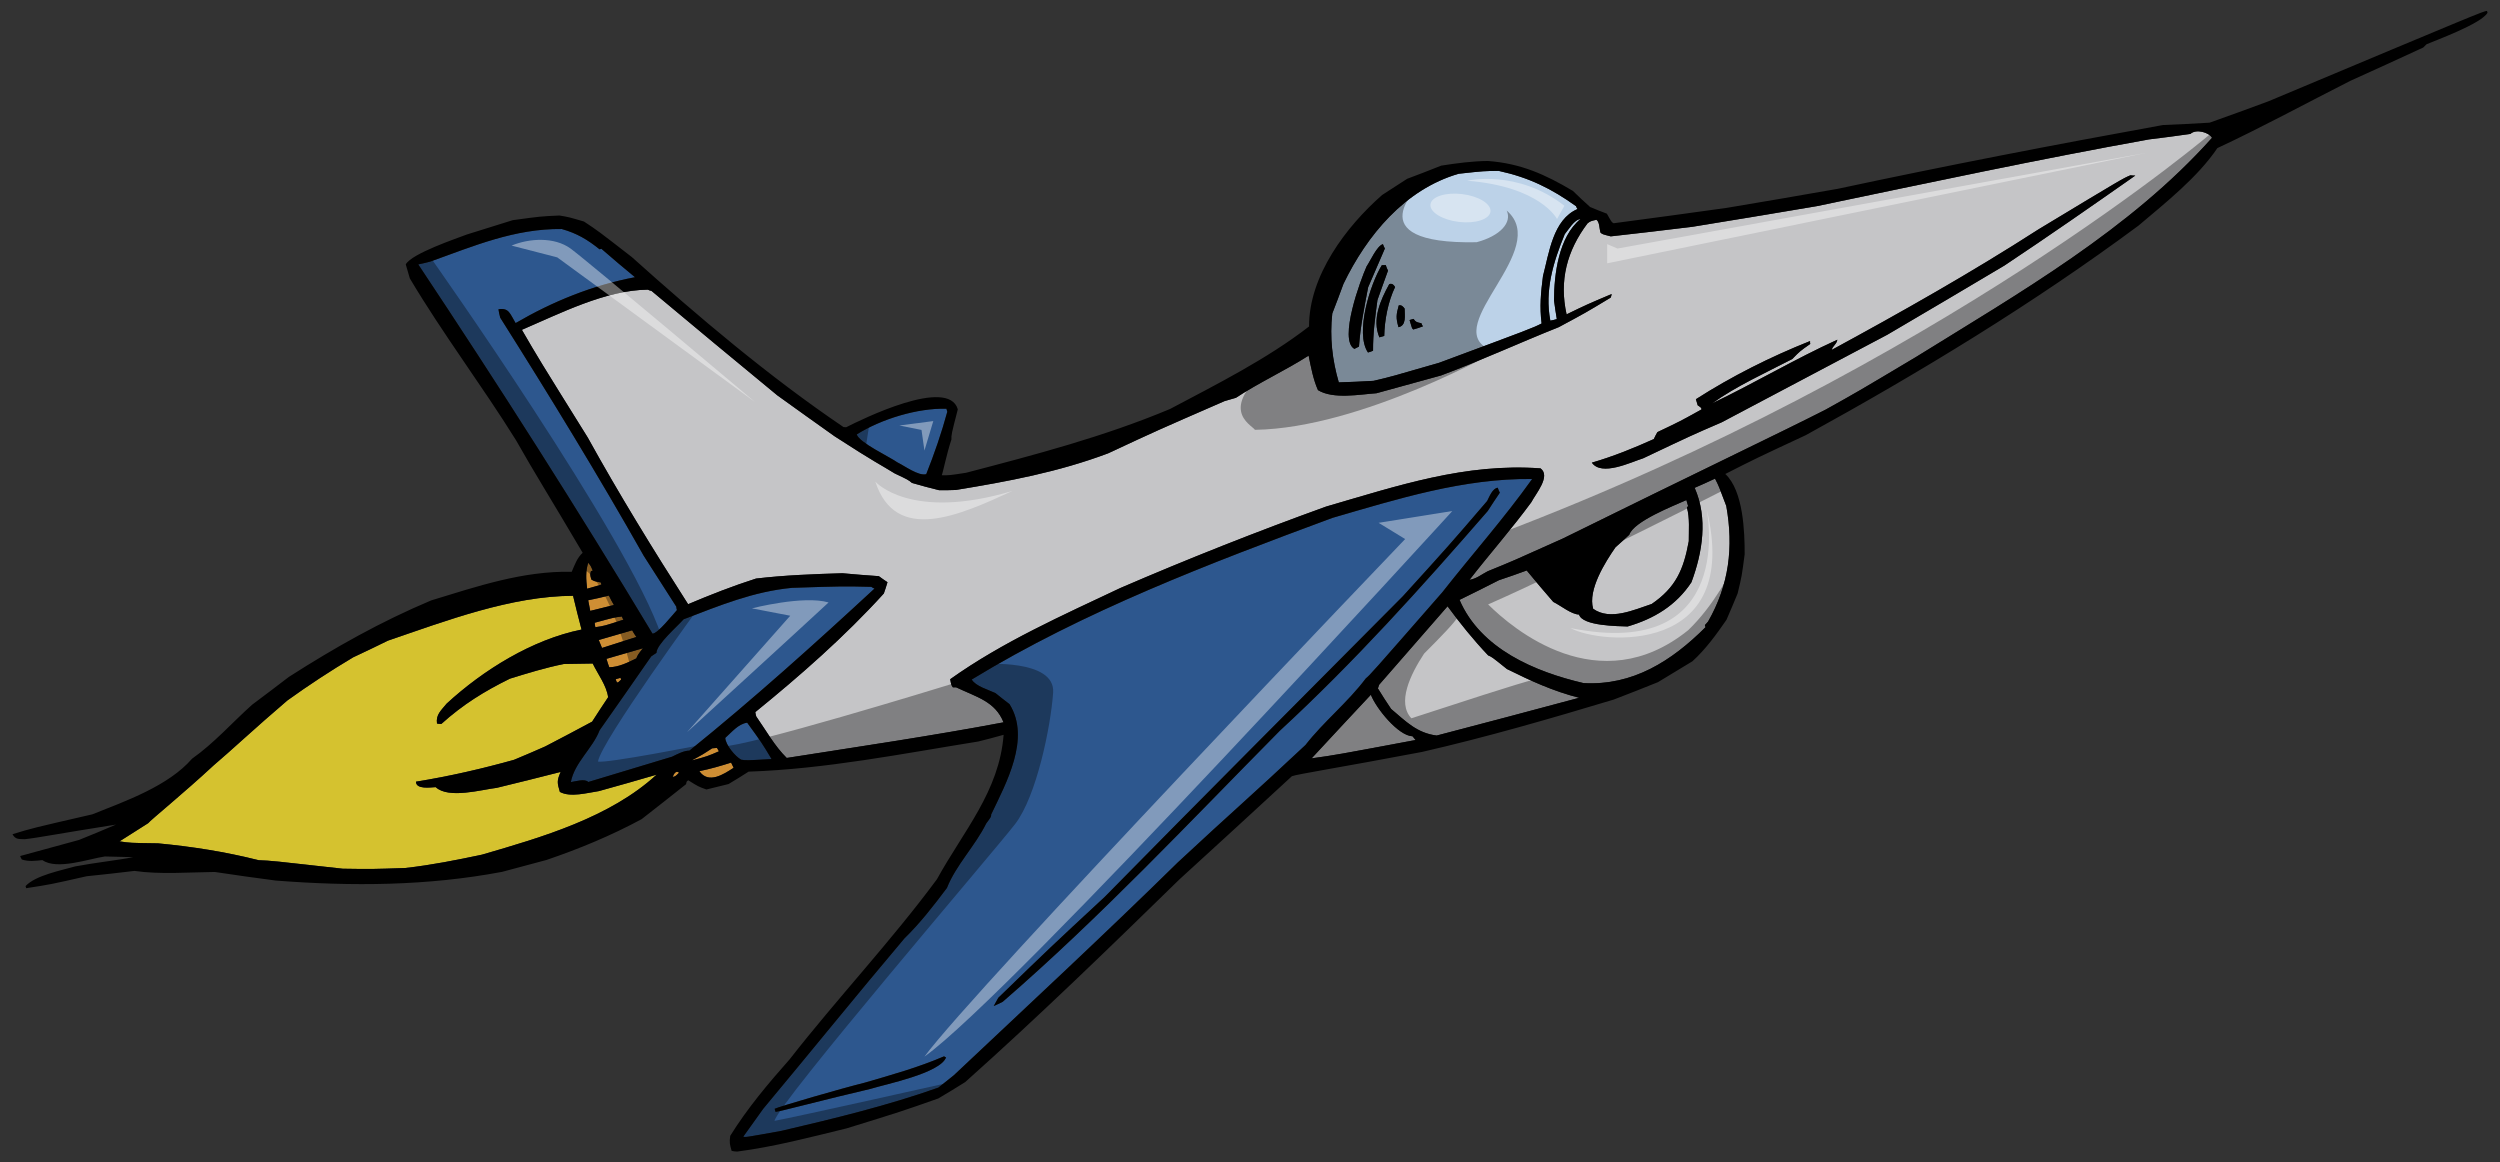 <?xml version="1.0" encoding="utf-8"?>
<!-- Generator: Adobe Illustrator 17.0.0, SVG Export Plug-In . SVG Version: 6.00 Build 0)  -->
<!DOCTYPE svg PUBLIC "-//W3C//DTD SVG 1.1//EN" "http://www.w3.org/Graphics/SVG/1.1/DTD/svg11.dtd">
<svg version="1.1" id="Layer_1" xmlns="http://www.w3.org/2000/svg" xmlns:xlink="http://www.w3.org/1999/xlink" x="0px" y="0px"
	 width="200px" height="93px" viewBox="0 0 200 93" style="enable-background:new 0 0 200 93;" xml:space="preserve">
<rect x="0" y="0" width="200" height="93" fill="#333333" stroke="none"/>
<path id="color5" style="fill:#BCD2E8;" d="M125.18,18.731c0.293-0.348,0.765-1.171,1.257-1.206
	c-1.747,1.428-2.113,4.431-2.115,6.513c0.07,0.505,0.137,1.013,0.223,1.488c-0.171,0.049-0.341,0.1-0.518,0.124
	C123.561,23.232,124.268,20.947,125.18,18.731z M109.885,30.469c-0.93,0.058-1.869,0.094-2.782,0.123
	c-0.522-1.798-0.731-3.606-0.52-5.512c0.304-0.773,0.6-1.571,0.893-2.367c1.875-3.89,4.915-7.563,9.215-8.812
	c2.043-0.224,2.043-0.224,3.227-0.225c2.39,0.518,4.204,1.414,6.166,2.819c0.028,0.098,0.073,0.163,0.12,0.228
	c-1.971,0.835-2.285,3.56-2.765,5.359c-0.171,1.314-0.28,2.479-0.109,3.796c-0.759,0.38-0.759,0.38-8.201,3.145
	C111.315,30.131,111.315,30.131,109.885,30.469z M109.845,28.057c-0.01-1.393,0.168-2.683,0.351-4.053
	c0.276-0.766,0.548-1.555,0.843-2.352c-0.066-0.139-0.131-0.277-0.181-0.446c-0.104,0.003-0.209,0.008-0.312,0.011
	c-0.917,1.476-2.168,5.423-1.108,6.983C109.561,28.165,109.706,28.124,109.845,28.057z M110.739,26.875
	c0.027-1.272,0.308-2.749,0.866-3.912c-0.106-0.181-0.221-0.305-0.464-0.235c-0.708,1.285-1.392,2.828-0.791,4.259
	C110.472,26.953,110.593,26.917,110.739,26.875z M112.37,24.689c-0.092-0.131-0.251-0.323-0.471-0.256
	c-0.205,0.743-0.238,0.99-0.019,1.742C112.524,26.041,112.372,25.243,112.37,24.689z M113.708,25.856
	c-0.334-0.061-0.446-0.081-0.626-0.345c-0.122,0.034-0.219,0.064-0.316,0.092c0.196,0.68,0.196,0.68,0.298,0.755
	c0.243-0.07,0.51-0.148,0.771-0.251C113.788,26.042,113.737,25.952,113.708,25.856z M108.352,27.911
	c0.115-0.06,0.229-0.12,0.367-0.187c0.112-1.612,0.429-3.153,0.732-4.742c0.44-1.024,0.88-2.045,1.338-3.101
	c-0.06-0.114-0.12-0.227-0.154-0.35c-0.486,0.141-1.006,1.345-1.302,1.774C108.849,22.366,107.067,27.204,108.352,27.911z"/>
<path id="color4" style="fill:#C5C5C7;" d="M132.134,48.319c-1.394,0.458-3.319,1.358-4.682,0.383
	c-0.445-1.53,0.988-3.763,1.784-4.917c0.359-0.314,0.733-0.659,1.106-1.006c0.346-1.074,3.59-2.333,4.568-2.775
	c0.049,0.17,0.097,0.34,0.14,0.486c-0.039,0.039-0.082,0.076-0.1,0.108c0.241,0.825,0.144,1.855,0.151,2.695
	C134.683,45.579,134.067,46.994,132.134,48.319z M176.961,11.023c-6.582,7.361-15.392,12.395-23.696,17.545
	c-4.647,2.772-4.647,2.772-7.21,4.2c-3.21,1.644-10.681,5.209-21.05,10.325c-3.959,1.781-3.959,1.781-5.985,2.606
	c-0.483,0.246-0.905,0.606-1.46,0.688c1.61-2.074,3.394-4.094,4.941-6.202c0.374-0.714,1.579-2.092,0.74-2.716
	c-6.026-0.437-11.421,1.391-17.154,3.057c-5.556,2.006-11.059,4.184-16.466,6.518c-4.608,2.18-9.439,4.321-13.606,7.294
	c0.079,0.452,0.079,0.452,0.214,0.649c0.08,0.004,0.16,0.006,0.265,0.002c1.65,0.786,3.117,1.123,3.789,2.798
	c-5.742,1.087-11.579,1.939-17.346,2.849c-0.955-0.933-1.673-2.227-2.438-3.321c-0.029-0.097-0.063-0.218-0.075-0.347
	c3.581-2.909,7.171-6.058,10.283-9.49c0.1-0.292,0.2-0.584,0.292-0.901c-0.227-0.145-0.46-0.315-0.693-0.484
	c-0.967-0.062-1.94-0.147-2.913-0.234c-2.324,0.069-4.617,0.156-6.909,0.425c-1.832,0.584-3.653,1.297-5.435,2.052
	c-2.791-4.352-5.537-8.822-8.033-13.339c-3.946-6.335-3.946-6.335-5.266-8.611c3.046-1.304,6.689-3.179,10.076-3.214
	c0.094,0.051,0.181,0.079,0.292,0.099c3.339,2.797,6.704,5.587,10.062,8.353c1.533,1.108,3.059,2.192,4.585,3.277
	c3.31,2.146,3.689,2.274,4.814,2.975c1.069,0.506,1.069,0.506,1.379,0.759c0.72,0.211,1.433,0.401,2.171,0.582
	c0.448,0.001,0.897,0.003,1.338-0.019c4.173-0.685,8.196-1.431,12.185-2.932c3.873-1.808,3.873-1.808,9.321-4.181
	c0.291-0.085,0.584-0.169,0.899-0.26c1.859-1.225,3.926-2.168,5.817-3.374c0.194,0.943,0.365,1.896,0.748,2.759
	c1.218,0.753,3.363,0.34,4.681,0.249c1.706-0.469,3.439-0.946,5.169-1.423c3.186-1.188,6.251-2.603,9.414-3.864
	c2.142-1.149,2.142-1.149,4.159-2.366c0.029-0.087,0.054-0.173,0.075-0.286c-1.992,0.844-1.992,0.844-3.609,1.628
	c-0.599-2.697,0.023-5.089,1.678-7.282c0.238-0.176,0.238-0.176,0.707-0.284c0.251,0.139,0.243,0.746,0.321,1.014
	c0.147,0.141,0.147,0.141,0.828,0.313c2.17-0.236,4.358-0.503,6.546-0.768c3.319-0.543,6.638-1.086,9.951-1.652
	c8.79-1.839,17.693-3.74,26.554-5.336c1.092-0.135,2.211-0.274,3.321-0.439C175.692,10.283,176.73,10.589,176.961,11.023z
	 M170.83,14.041c-0.129,0.01-0.266-0.002-0.399-0.017c-0.612,0.257-0.612,0.257-7.336,4.314c-5.369,3.457-10.937,6.6-16.558,9.653
	c0.07-0.31,0.396-0.458,0.45-0.815c-3.375,1.534-6.654,3.486-10.008,5.09c1.895-1.367,4.319-2.464,6.401-3.543
	c0.608-0.625,0.608-0.625,1.439-1.209c-0.021-0.072-0.019-0.153-0.014-0.231c-3.165,1.26-6.268,2.818-9.133,4.653
	c0.05,0.168,0.098,0.34,0.142,0.486c0.296,0.204,0.296,0.204,0.307,0.331c-1.678,0.934-1.678,0.934-3.528,1.814
	c-0.105,0.188-0.208,0.377-0.288,0.557c-1.63,0.736-3.255,1.393-4.957,1.887c0.773,1.118,3.124-0.038,4.114-0.351
	c3.864-1.835,3.864-1.835,6.275-2.877c4.407-2.333,8.812-4.666,13.244-7.004c3.129-1.831,6.253-3.686,9.375-5.539
	C163.866,18.907,167.373,16.467,170.83,14.041z M135.572,39.024c1.074,2.429,0.63,5.163-0.257,7.554
	c-1.225,1.858-2.997,2.925-5.108,3.539c-0.719-0.028-3.617-0.029-3.886-0.955c-0.61-0.007-1.477-0.729-2.058-1.008
	c-0.712-0.82-1.432-1.666-2.127-2.517c-0.74,0.267-1.477,0.535-2.223,0.778c-1.053,0.544-2.115,1.063-3.151,1.573
	c1.696,3.933,6.041,5.753,9.913,6.657c3.937,0.225,7.049-1.757,9.765-4.469c-0.013-0.049-0.029-0.097-0.049-0.17
	c0.083-0.076,0.157-0.176,0.258-0.287c1.677-2.934,2.042-5.938,1.452-9.244c-0.596-1.591-0.596-1.591-0.901-2.188
	C136.647,38.555,136.111,38.789,135.572,39.024z M120.556,53.524c-1.203-0.967-1.203-0.967-1.502-1.091
	c-1.176-1.239-2.245-2.562-3.248-3.929c-1.834,2.112-3.654,4.195-5.472,6.275c-0.045,0.12-0.073,0.207-0.101,0.294
	c0.345,0.557,0.692,1.115,1.057,1.642c1.186,1.001,2.062,1.93,3.647,2.129c3.794-0.996,7.589-1.992,11.398-3.02
	C124.256,55.293,122.463,54.472,120.556,53.524z M109.669,55.579c-1.588,1.697-3.175,3.396-4.739,5.088
	c1.924-0.269,1.924-0.269,8.319-1.468c-0.077-0.082-0.16-0.189-0.245-0.297C111.861,58.866,110.089,56.667,109.669,55.579z"/>
<path id="color3" style="fill:#2D578E;" d="M115.377,47.389c2.385-3.037,4.945-5.914,7.191-9.067
	c-5.472-0.072-10.78,1.601-15.979,3.11c-9.82,3.641-19.856,7.449-28.854,12.932c0.316,0.541,1.345,0.821,1.896,1.083
	c0.38,0.311,0.753,0.599,1.126,0.884c1.718,2.743-0.272,6.321-1.467,8.829c0.001,0.184,0.001,0.184-0.397,0.721
	c-0.879,1.784-2.428,3.339-3.14,5.153c-1.064,1.415-2.135,2.806-3.409,4.046c-3.803,4.5-7.521,9.109-11.293,13.628
	c-0.543,0.763-1.068,1.495-1.593,2.227c0.174,0.055,0.174,0.055,3.052-0.464c4.217-0.987,8.476-2.014,12.558-3.462
	c0.406-0.328,0.81-0.657,1.24-0.991c5.977-5.633,12.056-11.27,17.917-17.028c4.396-4.093,5.736-5.194,10.208-9.389
	c1.458-1.871,3.383-3.405,4.826-5.326C109.643,53.952,109.643,53.952,115.377,47.389z M69.647,87.107
	c-3.675,0.856-7.316,1.833-7.603,1.84c-0.022-0.073-0.043-0.148-0.072-0.244c0.418-0.199,5.299-1.616,7.191-2.086
	c2.161-0.628,4.306-1.225,6.367-2.113c0.039,0.041,0.101,0.076,0.156,0.086C75.212,85.861,70.856,86.731,69.647,87.107z
	 M102.391,58.455c-7.269,7.35-14.345,14.909-22.175,21.688c-0.254,0.125-0.482,0.243-0.719,0.34c0.121-0.22,0.242-0.438,0.363-0.658
	c4.152-4.024,4.152-4.024,8.529-8.086c7.888-8.032,15.911-16.049,23.838-24.039c3.732-4.111,3.732-4.111,6.743-7.62
	c0.154-0.281,0.415-1.016,0.85-1.063c0.041,0.146,0.109,0.284,0.167,0.398c-0.33,0.491-0.661,0.983-0.969,1.468
	C113.728,46.972,108.313,52.995,102.391,58.455z M71.798,36.994c-0.63-0.448-3.067-1.585-3.258-2.241
	c1.961-1.228,4.837-2.116,7.173-2.056c0.028,0.099,0.049,0.17,0.07,0.244c-0.458,1.686-1.045,3.385-1.685,4.992
	C73.492,38.109,72.317,37.239,71.798,36.994z M55.156,60.051c-0.448-0.003-0.973,0.281-1.387,0.484
	c-2.252,0.679-4.479,1.353-6.708,2.025c-0.27-0.292-1.039-0.04-1.393,0.008c0.285-1.557,1.746-2.692,2.3-4.144
	c1.382-1.954,2.755-3.935,4.13-5.913c0.131-0.091,0.263-0.182,0.418-0.28c0.01-0.688,1.676-2.12,2.17-2.685
	c2.893-1.104,5.57-2.223,8.672-2.518c4.096-0.134,4.096-0.134,6.351-0.079c0.07,0.057,0.164,0.111,0.251,0.138
	C65.144,51.542,60.257,55.937,55.156,60.051z M52.202,50.69c-6.005-9.978-12.293-19.846-18.74-29.538
	c0.322-0.067,0.646-0.135,0.986-0.233c3.459-1.241,6.739-2.641,10.492-2.597c1.204,0.335,2.065,0.849,3.027,1.623
	c0.049-0.014,0.097-0.029,0.146-0.042c0.882,0.77,1.789,1.535,2.688,2.274c-3.396,0.643-6.576,1.935-9.55,3.668
	c-0.451-0.737-0.52-1.244-1.374-1.103c0.039,0.226,0.078,0.452,0.142,0.671c3.949,6.254,7.854,12.628,11.483,19.053
	c0.868,1.356,1.734,2.71,2.601,4.064c0.004,0.105,0.032,0.201,0.054,0.275C53.855,49.129,52.626,50.7,52.202,50.69z M59.774,57.815
	c1.185,1.632,1.185,1.632,1.951,2.91c-2.022,0.114-2.022,0.114-2.435,0.05c-0.47-0.259-1.236-1.171-1.269-1.74
	C58.545,58.568,59.067,57.914,59.774,57.815z"/>
<path id="color2" style="opacity:0.8;fill:#FDE62F;" d="M47.905,63.289c1.538-0.42,3.067-0.865,4.621-1.316
	c-3.721,3.425-9.186,5.01-13.971,6.4c-2.034,0.432-4.052,0.833-6.118,1.065c-2.685,0.094-2.685,0.094-5.012,0.059
	c-5.691-0.64-5.691-0.64-6.73-0.681c-2.672-0.673-5.32-1.09-8.056-1.349c-2.249-0.032-2.249-0.032-3.075-0.16
	c0.756-0.483,1.511-0.965,2.291-1.454c0.17-0.234,2.856-2.411,5.241-4.629c1.291-1.086,3.36-3.029,5.894-5.188
	c1.722-1.237,3.447-2.369,5.266-3.452c0.93-0.428,1.852-0.88,2.775-1.331c4.624-1.581,9.865-3.577,14.813-3.589
	c0.213,0.912,0.448,1.818,0.678,2.699c-3.954,0.806-7.859,3.231-10.79,5.925c-0.447,0.55-0.875,0.885-0.774,1.595
	c0.111,0.022,0.223,0.041,0.35,0.031c1.734-1.558,3.407-2.596,5.482-3.62c1.426-0.44,2.851-0.881,4.319-1.175
	c0.762-0.01,1.523-0.021,2.307-0.038c0.399,0.832,1.123,1.782,1.232,2.699c-0.442,0.654-0.86,1.303-1.278,1.951
	c-1.252,0.68-2.509,1.334-3.767,1.99c-0.84,0.376-1.662,0.719-2.483,1.064c-2.607,0.729-5.176,1.317-7.842,1.749
	c-0.001,0.632,1.135,0.46,1.575,0.437c1.043,0.961,3.666,0.199,4.889,0.056c1.696-0.415,3.395-0.828,5.109-1.273
	c-0.315,0.724-0.274,0.869-0.063,1.599C45.635,63.816,46.996,63.421,47.905,63.289z"/>
<path id="color1" style="fill:#CE8E34;" d="M58.489,61.007c0.067,0.14,0.133,0.277,0.201,0.417
	c-0.797,0.522-2.014,1.322-2.741,0.269C56.819,61.517,57.645,61.278,58.489,61.007z M57.358,59.833
	c-0.128,0.011-0.256,0.022-0.385,0.032c-1.168,0.787-1.516,0.861-1.591,0.962c1.198-0.321,1.198-0.321,2.134-0.725
	C57.462,60.014,57.41,59.923,57.358,59.833z M53.817,62.151c0.201-0.032,0.201-0.032,0.509-0.331
	C54.071,61.577,53.871,61.977,53.817,62.151z M50.906,52.671c0.125-0.298,0.125-0.298,0.529-0.811
	c-0.972,0.282-1.943,0.564-2.915,0.846c0.071,0.243,0.134,0.461,0.222,0.673C49.503,53.369,50.237,52.998,50.906,52.671z
	 M50.571,50.425c-0.899,0.262-1.798,0.521-2.672,0.776c0.087,0.211,0.176,0.423,0.263,0.635c0.916-0.292,1.832-0.584,2.748-0.877
	C50.781,50.786,50.675,50.605,50.571,50.425z M49.75,49.321c-0.611,0.071-0.611,0.071-2.173,0.498
	c0.012,0.131,0.023,0.258,0.051,0.356c0.709-0.1,0.709-0.1,2.249-0.601C49.83,49.508,49.778,49.418,49.75,49.321z M48.71,47.646
	c-0.566,0.138-1.106,0.27-1.655,0.376c0.061,0.299,0.114,0.573,0.166,0.848c0.615-0.152,1.253-0.312,1.892-0.47
	C48.962,48.152,48.837,47.901,48.71,47.646z M48.063,46.597c-0.5-0.09-0.5-0.09-0.751-0.229c-0.113-0.388-0.113-0.388-0.038-0.673
	c0.048-0.015,0.097-0.029,0.146-0.042c-0.169-0.4-0.169-0.4-0.367-0.631c-0.212,0.721-0.172,1.314-0.082,2.078
	c0.365-0.106,0.753-0.218,1.142-0.331C48.099,46.718,48.085,46.669,48.063,46.597z M49.36,54.596
	c0.104-0.004,0.104-0.004,0.328-0.228c-0.014-0.047-0.027-0.097-0.043-0.146c-0.146,0.043-0.267,0.077-0.388,0.114
	C49.287,54.434,49.314,54.53,49.36,54.596z"/>
<path id="outline" d="M181.459,8.11c-1.566,0.586-3.14,1.149-4.691,1.704c-1.244,0.072-2.489,0.142-3.738,0.189
	c-8.683,1.572-17.387,3.257-26.016,5.103c-2.958,0.517-5.917,1.033-8.882,1.524c-3.009,0.427-6.027,0.828-9.045,1.23
	c-0.156-0.086-0.156-0.086-0.537-0.766c-0.442-0.161-0.892-0.347-1.34-0.533c-0.463-0.419-0.928-0.836-1.375-1.286
	c-2.228-1.328-4.195-2.205-6.805-2.397c-1.209,0.008-2.529,0.181-3.737,0.373c-0.921,0.372-1.822,0.714-2.724,1.054
	c-0.666,0.43-1.33,0.861-1.995,1.29c-2.878,2.521-5.866,6.471-5.849,10.521c-3.376,2.613-7.377,4.617-11.12,6.601
	c-5.284,2.217-10.791,3.659-16.324,5.105c-1.336,0.206-1.336,0.206-1.943,0.196c0.075-0.102,0.394-1.722,0.776-2.859
	c-0.009-0.393-0.009-0.393,0.511-2.414c-0.761-2.623-7.716,0.818-8.933,1.435c-0.08-0.004-0.161-0.006-0.215-0.018
	c-5.934-4.018-11.589-8.804-16.933-13.599c-2.719-2.109-2.719-2.109-3.827-2.841c-1.214-0.357-1.214-0.357-1.961-0.482
	c-1.508,0.069-1.508,0.069-3.737,0.373c-1.232,0.384-2.464,0.768-3.67,1.146c-0.782,0.304-4.406,1.515-4.889,2.392
	c0.112,0.389,0.218,0.753,0.325,1.118c2.628,4.425,5.787,8.592,8.505,12.964c1.467,2.603,2.726,4.581,5.323,8.99
	c-0.44,0.39-0.639,0.974-0.876,1.519c-3.896-0.082-7.563,1.168-11.241,2.289c-4.036,1.698-7.704,3.763-11.391,6.124
	c-0.991,0.762-1.963,1.492-2.937,2.222c-1.61,1.442-3.034,3.068-4.804,4.319c-1.895,2.183-5.311,3.387-7.978,4.45
	C2.571,66.255,2.571,66.255,1,66.737c0.23,0.433,0.506,0.38,0.984,0.399c0.972-0.098,2.714-0.447,7.299-1.17
	c-0.985,0.417-1.97,0.836-2.961,1.229c-1.586,0.434-3.148,0.86-4.71,1.287c0.028,0.099,0.082,0.188,0.134,0.278
	c0.554,0.182,1.084,0.106,1.647,0.049c1.16,0.822,3.735-0.11,4.998-0.292c0.744,0.022,1.488,0.043,2.255,0.056
	c-1.017,0.216-3.058,0.44-4.633,0.739c-1.093,0.318-3.166,0.709-3.968,1.573c0.022,0.072,0.036,0.121,0.05,0.17
	c1.941-0.299,1.941-0.299,4.833-0.955c1.278-0.135,2.556-0.268,3.828-0.427c2.061,0.297,4.35,0.107,6.425,0.084
	c1.623,0.24,3.247,0.481,4.888,0.688c6.088,0.47,12.11,0.435,18.102-0.698c1.173-0.314,2.345-0.629,3.544-0.949
	c2.637-0.897,5.175-1.951,7.612-3.264c1.18-0.924,2.362-1.845,3.559-2.799c0.042-0.223,0.042-0.223,0.174-0.313
	c0.804,0.503,0.804,0.503,1.452,0.737c0.59-0.145,1.18-0.289,1.77-0.435c0.541-0.315,1.074-0.653,1.607-0.993
	c6.156-0.207,12.304-1.437,18.37-2.41c0.662-0.167,1.35-0.339,2.03-0.536c-0.346,4.525-3.216,7.701-5.336,11.557
	c-3.669,4.964-7.978,9.532-11.78,14.402c-1.726,1.949-3.372,3.901-4.755,6.122c-0.077,0.548-0.035,0.694,0.113,1.204
	c0.143,0.036,0.278,0.049,0.44,0.057c2.945-0.381,5.855-1.148,8.757-1.857c4.375-1.35,4.375-1.35,7.338-2.394
	c0.721-0.42,1.435-0.864,2.148-1.308c5.857-5.229,11.549-10.755,17.151-16.226c2.997-2.739,5.995-5.479,8.985-8.244
	c0.351-0.154,4.104-0.742,10.419-1.944c5.16-1.182,10.262-2.662,15.325-4.186c1.188-0.45,2.366-0.923,3.546-1.396
	c0.918-0.557,1.836-1.112,2.754-1.669c1.061-0.965,1.908-2.134,2.724-3.318c0.298-0.694,0.599-1.385,0.89-2.101
	c0.335-1.388,0.335-1.388,0.564-3.14c0.006-1.793-0.105-5.08-1.548-6.425c2.41-1.226,2.41-1.226,6.445-3.108
	c9.155-5.03,18.2-10.524,26.609-16.76c2.178-1.842,4.747-3.879,6.312-6.203c3.595-1.676,7.096-3.587,10.632-5.378
	c1.931-0.877,3.888-1.761,5.837-2.667c0.083-0.078,0.166-0.155,0.266-0.262c0.724-0.315,4.395-1.645,4.877-2.522
	c-0.013-0.048-0.027-0.098-0.042-0.146C198.6,0.921,198.6,0.921,181.459,8.11z M106.582,25.079c0.304-0.773,0.6-1.571,0.893-2.367
	c1.875-3.89,4.915-7.563,9.215-8.812c2.043-0.224,2.043-0.224,3.227-0.225c2.39,0.518,4.204,1.414,6.166,2.819
	c0.028,0.098,0.073,0.163,0.12,0.228c-1.971,0.835-2.285,3.56-2.765,5.359c-0.171,1.314-0.28,2.479-0.109,3.796
	c-0.759,0.38-0.759,0.38-8.201,3.145c-3.813,1.107-3.813,1.107-5.243,1.443c-0.93,0.058-1.869,0.094-2.782,0.123
	C106.58,28.793,106.372,26.985,106.582,25.079z M126.437,17.526c-1.747,1.428-2.113,4.431-2.115,6.513
	c0.07,0.505,0.137,1.013,0.223,1.488c-0.171,0.049-0.341,0.1-0.518,0.124c-0.465-2.42,0.241-4.705,1.153-6.919
	C125.472,18.384,125.944,17.562,126.437,17.526z M75.714,32.697c0.028,0.099,0.049,0.17,0.07,0.244
	c-0.458,1.686-1.045,3.385-1.685,4.992c-0.607,0.177-1.782-0.694-2.302-0.939c-0.63-0.448-3.067-1.585-3.258-2.241
	C70.502,33.525,73.378,32.637,75.714,32.697z M33.46,21.152c0.322-0.067,0.646-0.135,0.986-0.233
	c3.459-1.241,6.739-2.641,10.492-2.597c1.204,0.335,2.065,0.849,3.027,1.623c0.049-0.014,0.097-0.029,0.146-0.042
	c0.882,0.77,1.789,1.535,2.688,2.274c-3.396,0.643-6.576,1.935-9.55,3.668c-0.451-0.737-0.52-1.244-1.374-1.103
	c0.039,0.226,0.078,0.452,0.142,0.671c3.949,6.254,7.854,12.628,11.483,19.053c0.868,1.356,1.734,2.71,2.601,4.064
	c0.004,0.105,0.032,0.201,0.054,0.275c-0.302,0.324-1.531,1.894-1.956,1.884C46.197,40.711,39.909,30.843,33.46,21.152z
	 M47.053,45.02c0.199,0.231,0.199,0.231,0.367,0.631c-0.049,0.014-0.098,0.028-0.146,0.042c-0.075,0.285-0.075,0.285,0.038,0.673
	c0.25,0.139,0.25,0.139,0.751,0.229c0.022,0.072,0.036,0.122,0.05,0.171c-0.389,0.112-0.777,0.226-1.142,0.331
	C46.881,46.334,46.84,45.741,47.053,45.02z M47.055,48.022c0.549-0.106,1.09-0.237,1.655-0.376c0.127,0.255,0.252,0.506,0.402,0.754
	c-0.638,0.158-1.277,0.318-1.892,0.47C47.17,48.595,47.116,48.321,47.055,48.022z M47.577,49.819
	c1.562-0.427,1.562-0.427,2.173-0.498c0.027,0.097,0.081,0.186,0.126,0.253c-1.54,0.501-1.54,0.501-2.249,0.601
	C47.599,50.077,47.588,49.949,47.577,49.819z M47.899,51.201c0.874-0.254,1.773-0.514,2.672-0.776
	c0.105,0.18,0.21,0.361,0.338,0.533c-0.916,0.294-1.833,0.585-2.748,0.877C48.075,51.624,47.986,51.412,47.899,51.201z
	 M48.52,52.706c0.972-0.282,1.943-0.564,2.915-0.846c-0.404,0.513-0.404,0.513-0.529,0.811c-0.669,0.327-1.403,0.698-2.165,0.708
	C48.654,53.168,48.592,52.95,48.52,52.706z M49.645,54.223c0.015,0.048,0.028,0.098,0.043,0.146
	c-0.225,0.223-0.225,0.223-0.328,0.228c-0.046-0.066-0.073-0.163-0.103-0.259C49.379,54.301,49.5,54.266,49.645,54.223z
	 M38.556,68.373c-2.034,0.432-4.052,0.833-6.118,1.065c-2.685,0.094-2.685,0.094-5.012,0.059c-5.691-0.64-5.691-0.64-6.73-0.681
	c-2.672-0.673-5.32-1.09-8.056-1.349c-2.249-0.032-2.249-0.032-3.075-0.16c0.756-0.483,1.511-0.965,2.291-1.454
	c0.17-0.234,2.856-2.411,5.241-4.629c1.291-1.086,3.36-3.029,5.894-5.188c1.722-1.237,3.447-2.369,5.266-3.452
	c0.93-0.428,1.852-0.88,2.775-1.331c4.624-1.581,9.865-3.577,14.813-3.589c0.213,0.912,0.448,1.818,0.678,2.699
	c-3.954,0.806-7.859,3.231-10.79,5.925c-0.447,0.55-0.875,0.885-0.774,1.595c0.111,0.022,0.223,0.041,0.35,0.031
	c1.734-1.558,3.407-2.596,5.482-3.62c1.426-0.44,2.851-0.881,4.319-1.175c0.762-0.01,1.523-0.021,2.307-0.038
	c0.399,0.832,1.123,1.782,1.232,2.699c-0.442,0.654-0.86,1.303-1.278,1.951c-1.252,0.68-2.509,1.334-3.767,1.99
	c-0.84,0.376-1.662,0.719-2.483,1.064c-2.607,0.729-5.176,1.317-7.842,1.749c-0.001,0.632,1.135,0.46,1.575,0.437
	c1.043,0.961,3.666,0.199,4.889,0.056c1.696-0.415,3.395-0.828,5.109-1.273c-0.315,0.724-0.274,0.869-0.063,1.599
	c0.846,0.464,2.207,0.071,3.118-0.063c1.538-0.42,3.067-0.865,4.621-1.316C48.807,65.397,43.34,66.983,38.556,68.373z
	 M53.817,62.151c0.054-0.174,0.254-0.575,0.509-0.331C54.018,62.119,54.018,62.119,53.817,62.151z M53.769,60.534
	c-2.252,0.679-4.479,1.353-6.708,2.025c-0.27-0.292-1.039-0.04-1.393,0.008c0.285-1.557,1.746-2.692,2.3-4.144
	c1.382-1.954,2.755-3.935,4.13-5.913c0.131-0.091,0.263-0.182,0.418-0.28c0.01-0.688,1.676-2.12,2.17-2.685
	c2.893-1.104,5.57-2.223,8.672-2.518c4.096-0.134,4.096-0.134,6.351-0.079c0.07,0.057,0.164,0.111,0.251,0.138
	c-4.817,4.454-9.704,8.849-14.805,12.963C54.708,60.048,54.183,60.332,53.769,60.534z M55.382,60.828
	c0.075-0.102,0.422-0.176,1.591-0.962c0.129-0.01,0.258-0.021,0.385-0.032c0.052,0.09,0.106,0.18,0.158,0.27
	C56.58,60.507,56.58,60.507,55.382,60.828z M55.948,61.692c0.872-0.175,1.698-0.414,2.541-0.685c0.067,0.14,0.133,0.277,0.201,0.417
	C57.892,61.945,56.675,62.745,55.948,61.692z M59.29,60.774c-0.47-0.259-1.236-1.171-1.269-1.74c0.523-0.466,1.044-1.121,1.753-1.22
	c1.185,1.632,1.185,1.632,1.951,2.91C59.705,60.839,59.705,60.839,59.29,60.774z M94.229,68.988
	c-5.861,5.758-11.941,11.395-17.917,17.028c-0.43,0.335-0.835,0.664-1.24,0.991c-4.084,1.448-8.341,2.475-12.558,3.462
	c-2.878,0.52-2.878,0.52-3.052,0.464c0.524-0.731,1.049-1.463,1.593-2.227c3.771-4.519,7.489-9.127,11.293-13.628
	c1.274-1.239,2.344-2.631,3.409-4.046c0.712-1.813,2.262-3.369,3.14-5.153c0.397-0.537,0.397-0.537,0.397-0.721
	c1.194-2.507,3.185-6.086,1.467-8.829c-0.373-0.286-0.746-0.573-1.126-0.884c-0.551-0.262-1.58-0.542-1.896-1.083
	c8.997-5.483,19.033-9.291,28.854-12.932c5.199-1.509,10.507-3.182,15.979-3.11c-2.246,3.152-4.806,6.03-7.191,9.067
	c-5.734,6.563-5.734,6.563-6.114,6.884c-1.444,1.921-3.369,3.455-4.826,5.326C99.964,63.794,98.624,64.895,94.229,68.988z
	 M104.93,60.668c1.564-1.692,3.151-3.391,4.739-5.088c0.42,1.088,2.192,3.286,3.335,3.323c0.083,0.109,0.167,0.215,0.245,0.297
	C106.854,60.399,106.854,60.399,104.93,60.668z M114.935,58.843c-1.584-0.199-2.461-1.128-3.647-2.129
	c-0.364-0.527-0.71-1.085-1.057-1.642c0.029-0.087,0.055-0.174,0.101-0.294c1.818-2.08,3.638-4.163,5.472-6.275
	c1.004,1.368,2.072,2.692,3.248,3.929c0.299,0.124,0.299,0.124,1.502,1.091c1.907,0.948,3.701,1.769,5.777,2.299
	C122.524,56.851,118.729,57.847,114.935,58.843z M138.102,40.477c0.59,3.306,0.225,6.31-1.452,9.244
	c-0.101,0.11-0.176,0.21-0.258,0.287c0.019,0.073,0.035,0.121,0.049,0.17c-2.715,2.711-5.827,4.694-9.765,4.469
	c-3.872-0.905-8.218-2.724-9.913-6.657c1.037-0.51,2.098-1.03,3.151-1.573c0.746-0.243,1.484-0.509,2.223-0.778
	c0.695,0.851,1.416,1.697,2.127,2.517c0.582,0.279,1.448,1.001,2.058,1.008c0.268,0.926,3.167,0.927,3.886,0.955
	c2.112-0.614,3.884-1.68,5.108-3.539c0.887-2.39,1.331-5.124,0.257-7.554c0.539-0.235,1.075-0.469,1.63-0.736
	C137.507,38.885,137.507,38.885,138.102,40.477z M127.453,48.703c-0.445-1.53,0.988-3.763,1.784-4.917
	c0.359-0.314,0.733-0.659,1.106-1.006c0.346-1.074,3.59-2.333,4.568-2.775c0.049,0.17,0.097,0.34,0.14,0.486
	c-0.039,0.039-0.082,0.076-0.1,0.108c0.241,0.825,0.144,1.855,0.151,2.695c-0.417,2.283-1.034,3.698-2.967,5.024
	C130.739,48.777,128.814,49.678,127.453,48.703z M153.266,28.567c-4.647,2.772-4.647,2.772-7.21,4.2
	c-3.21,1.644-10.681,5.209-21.05,10.325c-3.959,1.781-3.959,1.781-5.985,2.606c-0.483,0.246-0.905,0.606-1.46,0.688
	c1.61-2.074,3.394-4.094,4.941-6.202c0.374-0.714,1.579-2.092,0.74-2.716c-6.026-0.437-11.421,1.391-17.154,3.057
	c-5.556,2.006-11.059,4.184-16.466,6.518c-4.608,2.18-9.439,4.321-13.606,7.294c0.079,0.452,0.079,0.452,0.214,0.649
	c0.08,0.004,0.16,0.006,0.265,0.002c1.65,0.786,3.117,1.123,3.789,2.798c-5.742,1.087-11.579,1.939-17.346,2.849
	c-0.955-0.933-1.673-2.227-2.438-3.321c-0.029-0.097-0.063-0.218-0.075-0.347c3.581-2.909,7.171-6.058,10.283-9.49
	c0.1-0.292,0.2-0.584,0.292-0.901c-0.227-0.145-0.46-0.315-0.693-0.484c-0.967-0.062-1.94-0.147-2.913-0.234
	c-2.324,0.069-4.617,0.156-6.909,0.425c-1.832,0.584-3.653,1.297-5.435,2.052c-2.791-4.352-5.537-8.822-8.033-13.339
	c-3.946-6.335-3.946-6.335-5.266-8.611c3.046-1.304,6.689-3.179,10.076-3.214c0.094,0.051,0.181,0.079,0.292,0.099
	c3.339,2.797,6.704,5.587,10.062,8.353c1.533,1.108,3.059,2.192,4.585,3.277c3.31,2.146,3.689,2.274,4.814,2.975
	c1.069,0.506,1.069,0.506,1.379,0.759c0.72,0.211,1.433,0.401,2.171,0.582c0.448,0.001,0.897,0.003,1.338-0.019
	c4.173-0.685,8.196-1.431,12.185-2.932c3.873-1.808,3.873-1.808,9.321-4.181c0.291-0.085,0.584-0.169,0.899-0.26
	c1.859-1.225,3.926-2.168,5.817-3.374c0.194,0.943,0.365,1.896,0.748,2.759c1.218,0.753,3.363,0.34,4.681,0.249
	c1.706-0.469,3.439-0.946,5.169-1.423c3.186-1.188,6.251-2.603,9.414-3.864c2.142-1.149,2.142-1.149,4.159-2.366
	c0.029-0.087,0.054-0.173,0.075-0.286c-1.992,0.844-1.992,0.844-3.609,1.628c-0.599-2.697,0.023-5.089,1.678-7.282
	c0.238-0.176,0.238-0.176,0.707-0.284c0.251,0.139,0.243,0.746,0.321,1.014c0.147,0.141,0.147,0.141,0.828,0.313
	c2.17-0.236,4.358-0.503,6.546-0.768c3.319-0.543,6.638-1.086,9.951-1.652c8.79-1.839,17.693-3.74,26.554-5.336
	c1.092-0.135,2.211-0.274,3.321-0.439c0.458-0.424,1.496-0.117,1.728,0.317C170.38,18.385,161.57,23.418,153.266,28.567z
	 M170.431,14.024c0.133,0.014,0.27,0.027,0.399,0.017c-3.458,2.426-6.963,4.866-10.473,7.201c-3.122,1.853-6.246,3.709-9.375,5.539
	c-4.432,2.338-8.837,4.671-13.244,7.004c-2.41,1.042-2.41,1.042-6.275,2.876c-0.99,0.312-3.34,1.469-4.114,0.351
	c1.701-0.495,3.327-1.151,4.957-1.887c0.079-0.18,0.183-0.369,0.288-0.557c1.85-0.88,1.85-0.88,3.528-1.814
	c-0.011-0.128-0.011-0.128-0.307-0.331c-0.043-0.146-0.092-0.317-0.142-0.486c2.865-1.834,5.968-3.393,9.133-4.653
	c-0.005,0.078-0.006,0.16,0.014,0.231c-0.832,0.584-0.832,0.584-1.439,1.209c-2.082,1.078-4.506,2.176-6.401,3.543
	c3.354-1.604,6.633-3.558,10.008-5.09c-0.055,0.358-0.381,0.505-0.45,0.815c5.621-3.053,11.188-6.197,16.558-9.653
	C169.819,14.282,169.819,14.282,170.431,14.024z M119.02,40.88c-5.291,6.091-10.707,12.115-16.628,17.575
	c-7.269,7.35-14.345,14.909-22.175,21.688c-0.254,0.125-0.482,0.243-0.719,0.34c0.121-0.22,0.242-0.438,0.363-0.658
	c4.152-4.024,4.152-4.024,8.529-8.086c7.888-8.032,15.911-16.049,23.838-24.039c3.732-4.111,3.732-4.111,6.743-7.62
	c0.154-0.281,0.415-1.016,0.85-1.063c0.041,0.146,0.109,0.284,0.167,0.398C119.657,39.904,119.326,40.396,119.02,40.88z
	 M113.708,25.856c0.029,0.097,0.081,0.186,0.127,0.252c-0.261,0.103-0.528,0.18-0.771,0.251c-0.102-0.076-0.102-0.076-0.298-0.755
	c0.097-0.029,0.194-0.058,0.316-0.092C113.263,25.773,113.375,25.794,113.708,25.856z M112.37,24.689
	c0.003,0.553,0.155,1.352-0.49,1.486c-0.218-0.753-0.184-1,0.019-1.742C112.119,24.367,112.277,24.558,112.37,24.689z
	 M108.719,27.724c-0.137,0.067-0.252,0.127-0.367,0.187c-1.285-0.708,0.498-5.545,0.98-6.606c0.297-0.428,0.816-1.633,1.302-1.774
	c0.034,0.123,0.095,0.236,0.155,0.35c-0.459,1.056-0.898,2.077-1.338,3.101C109.148,24.571,108.831,26.112,108.719,27.724z
	 M110.739,26.875c-0.146,0.043-0.267,0.078-0.389,0.112c-0.601-1.432,0.084-2.974,0.791-4.259c0.242-0.069,0.357,0.054,0.464,0.235
	C111.047,24.125,110.765,25.603,110.739,26.875z M110.195,24.004c-0.184,1.371-0.361,2.66-0.351,4.053
	c-0.138,0.067-0.284,0.108-0.406,0.142c-1.061-1.56,0.191-5.507,1.108-6.983c0.103-0.003,0.207-0.008,0.312-0.011
	c0.051,0.168,0.116,0.308,0.181,0.446C110.744,22.449,110.472,23.238,110.195,24.004z M75.686,84.59
	c-0.474,1.271-4.83,2.141-6.039,2.518c-3.675,0.856-7.316,1.833-7.603,1.84c-0.022-0.073-0.043-0.148-0.072-0.244
	c0.418-0.199,5.299-1.616,7.191-2.086c2.161-0.628,4.306-1.225,6.367-2.113C75.569,84.545,75.63,84.581,75.686,84.59z"/>
<path id="shadow" style="opacity:0.35;" d="M120.028,27.927c0,0-11.082,6.333-19.631,6.459c-0.317-0.443-3.23-1.71,1.71-5.446
	c1.64-0.934,2.821-1.474,3.661-1.784c0.384-3.632,2.079-8.903,7.928-12.464c0,0-5.446,4.876,4.433,4.686
	c1.9-0.507,2.85-1.583,2.406-2.533c3.61,3.103-5.256,9.182-1.456,11.082c-0.01,0.005-0.021,0.01-0.031,0.016L120.028,27.927z
	 M78.613,53.13l-2.09,1.393l0.065,0.058c-1.847,0.569-16.731,5.135-18.809,5.135c1.077,1.077,1.14,1.583,1.14,1.583
	s19.567-1.646,21.531-3.23c0-0.222-0.019-0.392-0.046-0.524l0.299,0.207l-0.063,2.153c0,0,0.063,1.393-1.836,5.383
	c-2.47,4.306-19.757,25.457-19.757,25.457l0.19,0.823l16.148-3.989l1.013-1.077c0,0-12.982,2.913-14.438,3.166
	c0.317-1.456,17.541-21.531,19.251-23.747c1.71-2.216,2.85-7.789,3.04-10.512S78.613,53.13,78.613,53.13z M56.133,59.59
	l-0.317,0.823l-10.195,2.66l-0.697-0.57c0,0,3.357-4.993,6.132-8.991l-0.559,0.062c0,0-1.71-7.092-3.926-8.106
	c0.443-1.456,0.19-1.71,0.19-1.71l-1.773-3.483L32.892,21.215l1.583-0.57c0,0,15.86,22.415,18.436,30.224
	c0.55-0.77,1.01-1.397,1.321-1.791c0.76-0.38,1.836-0.697,1.836-0.697s-7.916,10.829-8.232,12.538
	C48.407,61.109,56.133,59.59,56.133,59.59z M51.552,52.798c0.301-0.432,0.592-0.846,0.867-1.235l-0.592-0.522L51.552,52.798z
	 M69.558,33.88l-1.963,0.887l1.646,1.14L69.558,33.88z M177.147,10.449l1.573-0.243c-0.157,0.049-0.588,0.286-1.562,1.381
	c-5.733,7.535-28.585,20.23-33.089,22.688c-1.823,1.226-5.886,3.231-10.077,5.182l3.443-1.578l0.983,1.065
	c0,0-12.884,6.566-19.368,9.409c1.938,1.926,8.856,7.822,16.01,2.058c2.048-1.966,3.44-4.669,3.931-5.733
	c-0.491,2.867-1.065,3.931-1.065,3.931s-0.983,5.815-10.893,6.634c-1.607-0.383-7.929-1.695-10.291-5.938
	c-0.038,0.014-0.075,0.027-0.111,0.041c-0.229,0.429-1.335,1.576-2.703,2.943c-1.106,1.681-2.182,3.932-1.019,5.174
	c3.712-1.193,8.249-2.716,10.192-3.202c2.375,0.737,3.931,0.983,3.931,0.983l0.164,0.491l-0.819,0.41c0,0-15.644,4.095-22.196,4.832
	c2.839-3.287,10.925-11.89,12.323-13.375l-0.365,0.188c0,0,0.737-1.065,3.768-5.078C155.289,29.278,177.147,10.449,177.147,10.449z
	 M130.134,41.226c-4.73,2.139-8.753,3.86-8.753,3.86l-2.675,1.379L130.134,41.226z M178.719,10.206l0.076-0.012
	C178.796,10.195,178.774,10.189,178.719,10.206z"/>
<path id="highlight" style="opacity:0.4;fill:#FFFFFF;" d="M60.389,32.152L44.582,20.591l-3.657-0.944
	c1.416-0.59,3.421-0.708,4.719,0.236C46.941,20.827,60.389,32.152,60.389,32.152z M60.153,48.668l3.067,0.59l-8.258,9.319
	c0,0,9.555-8.73,11.325-10.381C64.282,47.606,60.153,48.668,60.153,48.668z M73.955,36.045l0.708-2.359L71.95,34.04l1.77,0.354
	L73.955,36.045z M116.971,15.527c-1.326-0.16-2.461,0.208-2.535,0.822c-0.074,0.614,0.94,1.243,2.266,1.403
	c1.326,0.16,2.461-0.208,2.535-0.822C119.312,16.316,118.297,15.687,116.971,15.527z M117.367,14.457
	c5.898,0.472,7.196,3.067,7.196,3.067s0,0,0.59-1.062C121.378,13.513,117.367,14.457,117.367,14.457z M129.4,19.884l-0.826-0.354
	v1.534l43.176-8.848L129.4,19.884z M110.289,41.826l2.123,1.298c0,0-34.564,36.098-38.457,41.406
	c6.96-4.955,42.232-43.648,42.232-43.648l-5.457,0.873L110.289,41.826z M125.64,50.246c2.375,1.31,13.76,2.293,10.893-9.501
	C136.533,40.745,139.072,52.949,125.64,50.246z M81.002,39.271c-8.19,2.457-10.975-0.737-10.975-0.737
	C71.665,43.53,76.743,41.236,81.002,39.271z"/>
</svg>
